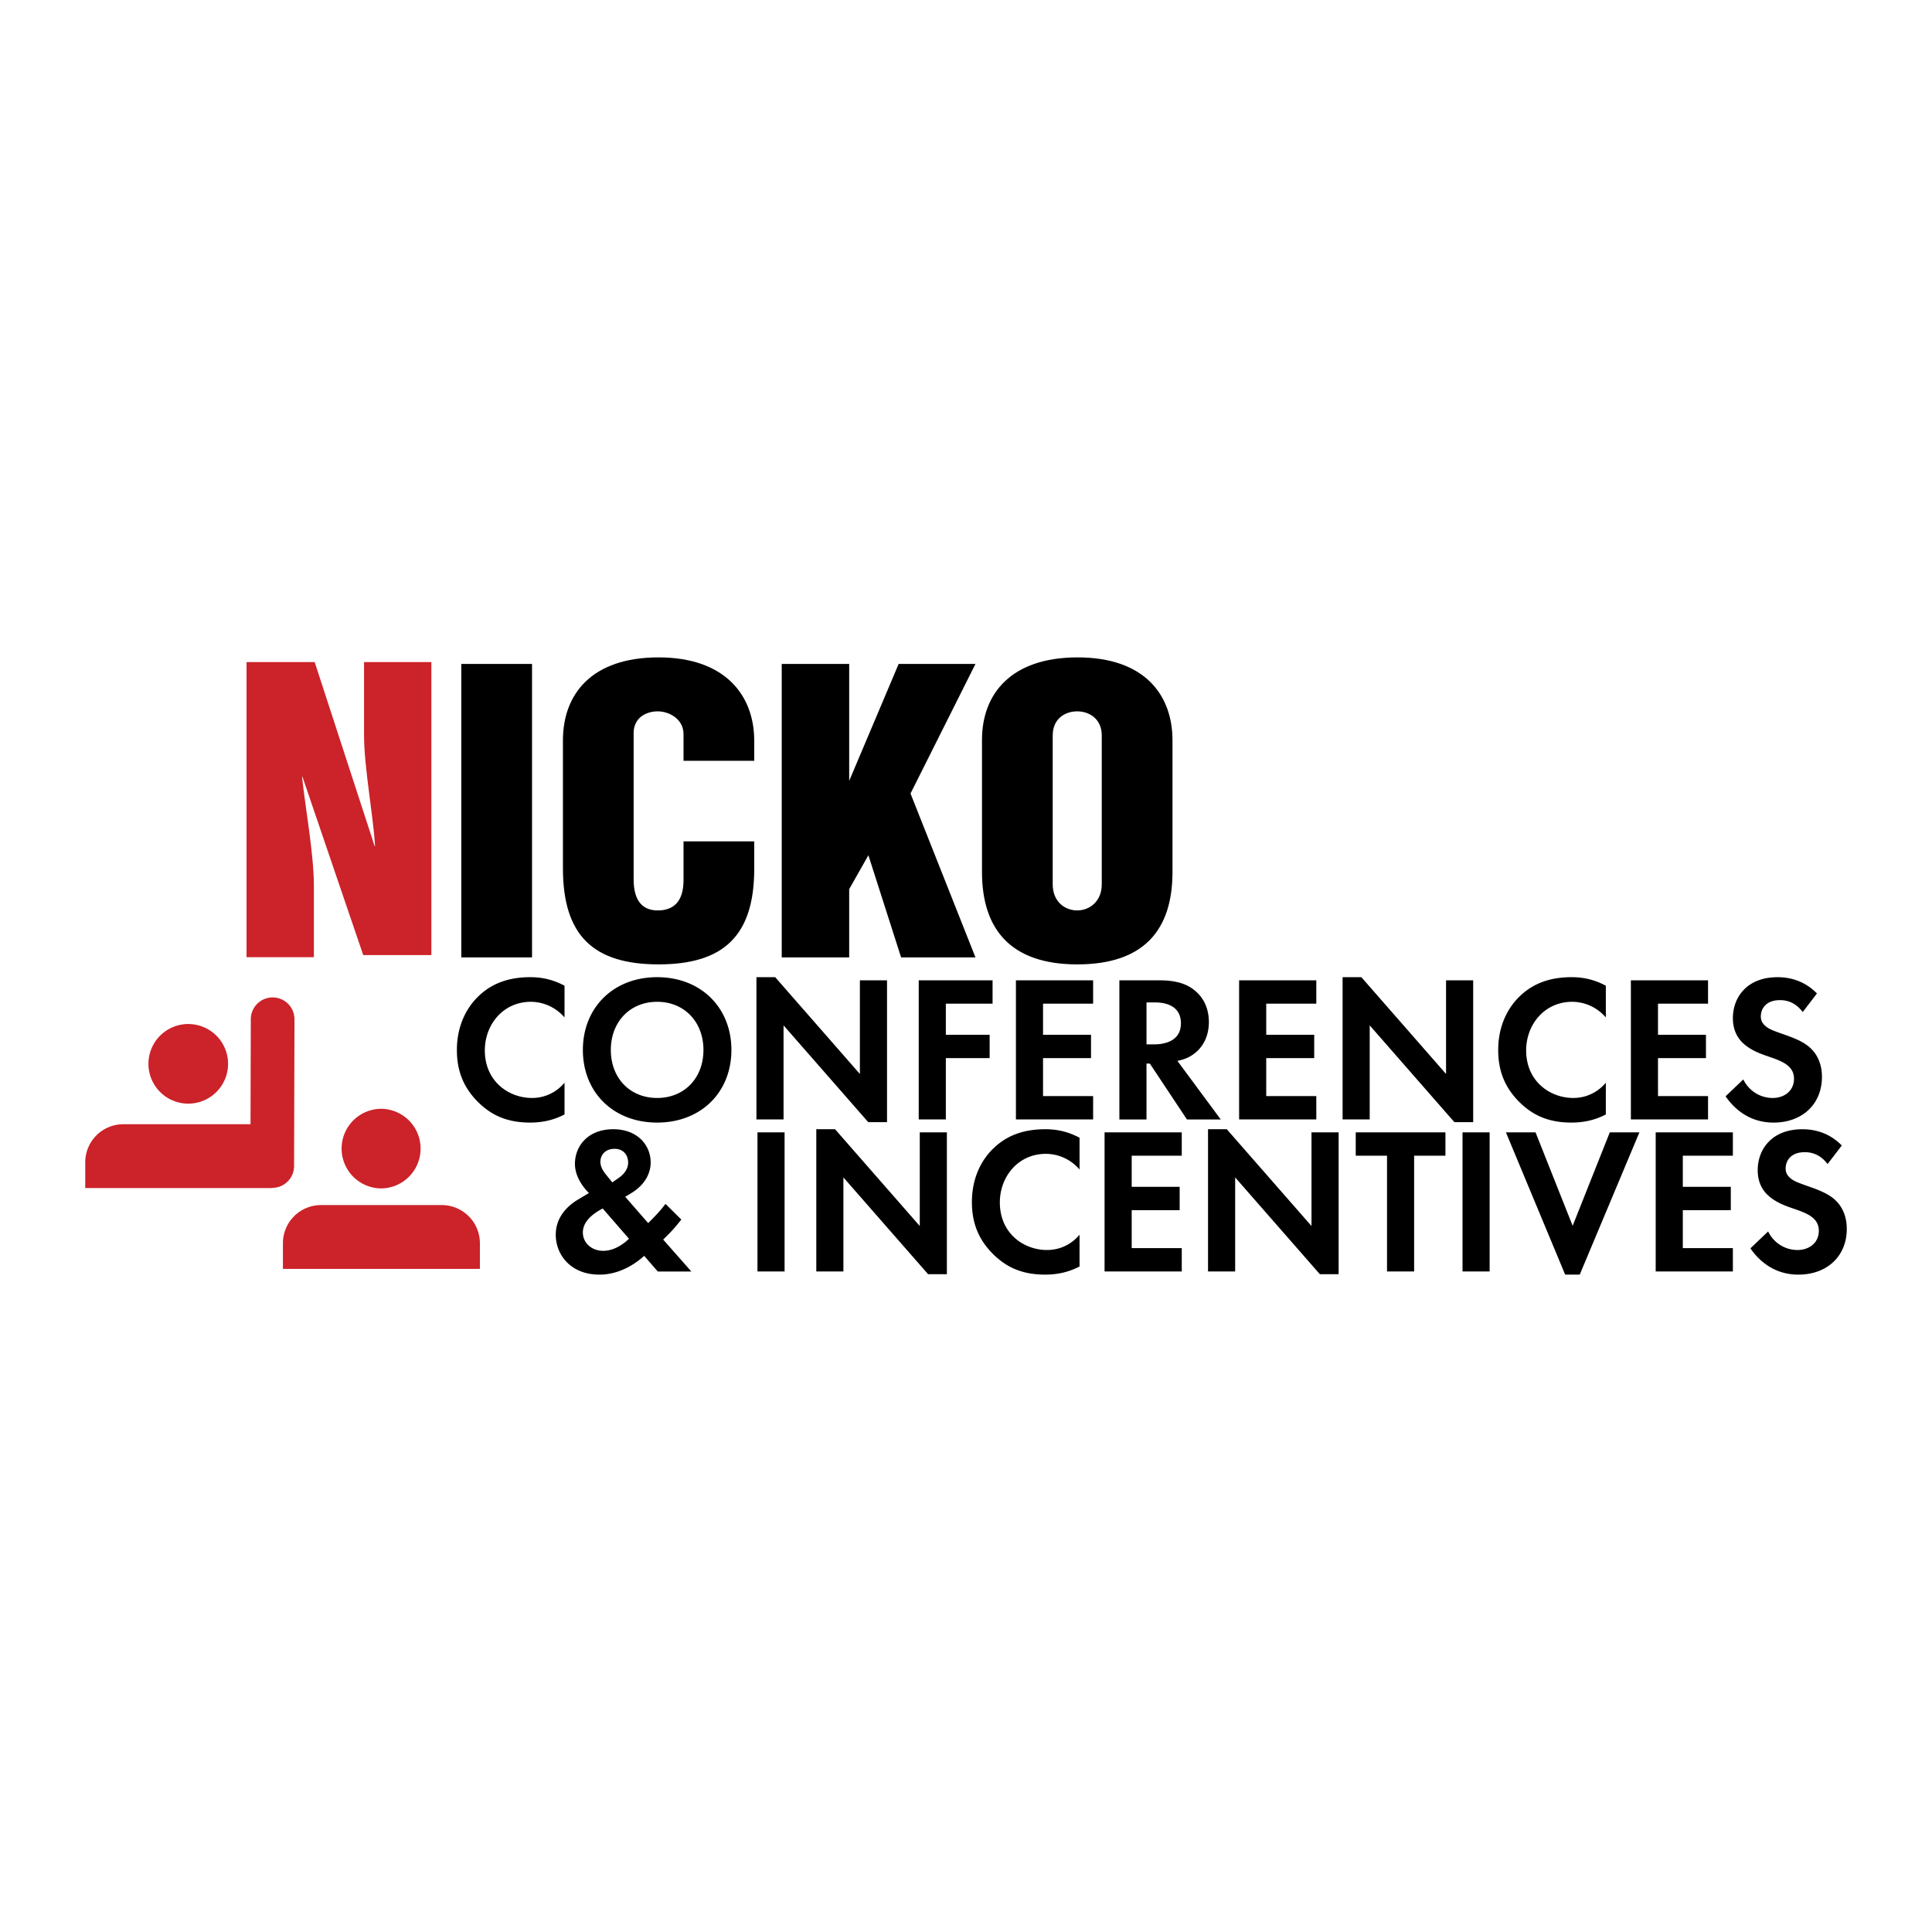<svg xmlns="http://www.w3.org/2000/svg" width="2500" height="2500" viewBox="0 0 192.756 192.756"><g fill-rule="evenodd" clip-rule="evenodd"><path fill="#fff" d="M0 0h192.756v192.756H0V0z"/><path d="M56.323 111.188c-.833.438-1.936.812-3.434.812-2.435 0-3.913-.832-5.079-1.936-1.602-1.54-2.226-3.268-2.226-5.308 0-2.517 1.04-4.327 2.226-5.431 1.395-1.312 3.122-1.832 5.1-1.832.978 0 2.143.167 3.413.854v3.164a4.464 4.464 0 0 0-3.351-1.562c-2.789 0-4.6 2.29-4.6 4.85 0 3.08 2.373 4.745 4.704 4.745 1.291 0 2.435-.562 3.247-1.52v3.164zM72.972 104.757c0 4.226-3.039 7.243-7.409 7.243-4.37 0-7.409-3.018-7.409-7.243 0-4.224 3.039-7.263 7.409-7.263 4.371 0 7.409 3.039 7.409 7.263zm-2.789 0c0-2.809-1.914-4.807-4.62-4.807-2.705 0-4.62 1.998-4.62 4.807 0 2.811 1.915 4.788 4.62 4.788 2.706 0 4.62-1.978 4.62-4.788zM75.47 111.688V97.494h1.872l8.45 9.657v-9.344h2.706v14.152h-1.873l-8.45-9.657v9.386H75.47zM99.029 100.138h-4.662v3.101h4.369v2.33h-4.369v6.119h-2.706V97.807h7.368v2.331zM109.061 100.138h-4.997v3.101h4.788v2.33h-4.788v3.788h4.997v2.331h-7.702V97.807h7.702v2.331zM115.699 97.807c1.914 0 2.893.5 3.537 1.041 1.062.895 1.373 2.081 1.373 3.122 0 1.353-.541 2.539-1.623 3.268-.354.249-.854.479-1.518.604l4.326 5.848h-3.371l-3.703-5.578h-.334v5.578h-2.705V97.807h4.018zm-1.312 6.389h.771c.52 0 2.662-.062 2.662-2.102 0-2.061-2.121-2.082-2.621-2.082h-.812v4.184zM131.328 100.138h-4.996v3.101h4.787v2.33h-4.787v3.788h4.996v2.331h-7.701V97.807h7.701v2.331zM133.951 111.688V97.494h1.873l8.449 9.657v-9.344h2.706v14.152h-1.874l-8.449-9.657v9.386h-2.705zM160.215 111.188c-.832.438-1.936.812-3.434.812-2.436 0-3.912-.832-5.078-1.936-1.604-1.54-2.227-3.268-2.227-5.308 0-2.517 1.039-4.327 2.227-5.431 1.395-1.312 3.121-1.832 5.098-1.832.979 0 2.145.167 3.414.854v3.164a4.465 4.465 0 0 0-3.352-1.562c-2.787 0-4.598 2.29-4.598 4.85 0 3.08 2.371 4.745 4.703 4.745 1.289 0 2.434-.562 3.246-1.52v3.164h.001zM170.412 100.138h-4.994v3.101h4.785v2.33h-4.785v3.788h4.994v2.331h-7.699V97.807h7.699v2.331zM179.859 100.971c-.811-1.083-1.768-1.187-2.268-1.187-1.457 0-1.914.916-1.914 1.623 0 .333.104.645.438.937.332.312.791.479 1.664.791 1.082.374 2.102.749 2.809 1.395.625.562 1.188 1.498 1.188 2.913 0 2.706-1.957 4.558-4.828 4.558-2.561 0-4.059-1.56-4.787-2.622l1.77-1.686a3.254 3.254 0 0 0 2.914 1.853c1.227 0 2.143-.75 2.143-1.915 0-.5-.166-.895-.541-1.248-.52-.479-1.354-.75-2.143-1.021-.729-.249-1.604-.583-2.312-1.207-.455-.396-1.102-1.165-1.102-2.58 0-2.04 1.375-4.08 4.453-4.08.875 0 2.518.167 3.934 1.624l-1.418 1.852zM67.977 121.675c-.833 1.04-1.103 1.29-1.499 1.686l-.312.312 2.81 3.184h-3.351l-1.353-1.561c-.645.583-2.268 1.873-4.475 1.873-2.851 0-4.349-1.978-4.349-3.976 0-2.06 1.602-3.143 2.227-3.517l1.082-.646c-.479-.479-1.395-1.561-1.395-2.914 0-1.726 1.249-3.453 3.83-3.453 2.414 0 3.725 1.603 3.725 3.308 0 .999-.479 2.186-1.956 3.08l-.583.354 2.289 2.622c.938-.916 1.437-1.52 1.728-1.915l1.582 1.563zm-7.846-1.104c-1.062.562-1.978 1.332-1.978 2.394 0 1.041.874 1.831 2.039 1.831 1.125 0 2.102-.749 2.561-1.207l-2.622-3.018.957-2.602.624-.436c.749-.521.958-1.084.958-1.541 0-.688-.417-1.373-1.353-1.373-.978 0-1.415.665-1.415 1.289 0 .521.291.959.583 1.312l.604.749-.958 2.602zM78.278 112.975v13.881h-2.705v-13.881h2.705zM81.442 126.856v-14.192h1.873l8.45 9.655v-9.344h2.705v14.152h-1.873l-8.45-9.656v9.385h-2.705zM107.707 126.357c-.834.437-1.936.812-3.434.812-2.436 0-3.914-.831-5.078-1.936-1.604-1.54-2.228-3.268-2.228-5.308 0-2.517 1.041-4.327 2.228-5.431 1.395-1.312 3.121-1.831 5.098-1.831.979 0 2.145.165 3.414.852v3.165a4.465 4.465 0 0 0-3.352-1.562c-2.789 0-4.6 2.291-4.6 4.85 0 3.08 2.373 4.745 4.705 4.745 1.289 0 2.434-.562 3.246-1.52v3.164h.001zM117.904 115.306h-4.994v3.101h4.785v2.331h-4.785v3.787h4.994v2.331h-7.701v-13.881h7.701v2.331zM120.525 126.856v-14.192h1.873l8.45 9.655v-9.344h2.707v14.152h-1.873l-8.45-9.656v9.385h-2.707zM141.088 115.306v11.55h-2.705v-11.55h-3.121v-2.331h8.949v2.331h-3.123zM148.621 112.975v13.881h-2.705v-13.881h2.705zM153.201 112.975l3.703 9.324 3.705-9.324h2.955l-5.953 14.194h-1.455l-5.91-14.194h2.955zM172.889 115.306h-4.994v3.101h4.787v2.331h-4.787v3.787h4.994v2.331h-7.7v-13.881h7.7v2.331zM182.336 116.139c-.811-1.081-1.768-1.186-2.268-1.186-1.457 0-1.914.915-1.914 1.622 0 .333.104.646.436.937.334.312.793.479 1.666.791 1.082.375 2.102.749 2.809 1.395.625.562 1.188 1.498 1.188 2.914 0 2.705-1.957 4.558-4.828 4.558-2.561 0-4.059-1.561-4.787-2.622l1.77-1.687a3.251 3.251 0 0 0 2.912 1.853c1.229 0 2.145-.749 2.145-1.913 0-.501-.166-.896-.541-1.25-.52-.478-1.354-.748-2.143-1.02-.729-.25-1.604-.582-2.312-1.208-.457-.394-1.102-1.165-1.102-2.579 0-2.041 1.373-4.079 4.453-4.079.875 0 2.518.165 3.934 1.622l-1.418 1.852z"/><path d="M31.396 66.058l5.983 18.36h.041c-.202-3.256-1.099-7.856-1.099-11.072v-7.288h6.717v29.229h-6.799l-6.064-17.79h-.042c.327 3.096 1.183 7.734 1.183 10.87v7.13h-6.718V66.058h6.798z" fill="#cc2229"/><path d="M53.081 95.522h-7.056V66.24h7.056v29.282zM75.25 83.941v2.732c0 6.647-3.019 9.543-9.542 9.543-6.485 0-9.544-2.855-9.544-9.584V73.866c0-4.607 2.854-8.278 9.544-8.278 6.605 0 9.542 3.753 9.542 8.319v1.999h-7.055v-2.651c0-1.549-1.468-2.284-2.569-2.284-1.183 0-2.408.654-2.408 2.163v14.6c0 2.203.938 3.1 2.408 3.1 1.508 0 2.569-.815 2.569-3.018v-3.874h7.055v-.001zM84.724 77.906l4.935-11.666h7.665l-6.481 12.929 6.481 16.353h-7.42L86.64 85.328l-1.916 3.384v6.81h-6.73V66.24h6.73v11.666zM116.979 73.866v13.133c0 5.833-2.895 9.218-9.5 9.218-6.527 0-9.506-3.385-9.506-9.218V73.826c0-4.607 2.9-8.238 9.543-8.238 6.65 0 9.463 3.712 9.463 8.278zm-11.95-.487v14.845c0 1.754 1.225 2.609 2.449 2.609 1.182 0 2.445-.855 2.445-2.609V73.379c0-1.673-1.264-2.408-2.445-2.408-1.224 0-2.449.735-2.449 2.408z"/><path d="M34.083 114.597a3.972 3.972 0 0 0 3.971 3.971 3.972 3.972 0 0 0 0-7.943 3.97 3.97 0 0 0-3.971 3.972zM47.88 126.597v-2.561a3.808 3.808 0 0 0-3.808-3.806h-12.04a3.803 3.803 0 0 0-3.804 3.806v2.561H47.88zM14.811 106.076a3.972 3.972 0 1 0 7.943-.001 3.972 3.972 0 0 0-7.943.001zM27.162 118.53l.993-2.56c0-2.103-.656-3.806-2.755-3.806H12.307a3.803 3.803 0 0 0-3.803 3.806v2.56h18.658z" fill="#cc2229"/><path d="M25.023 101.692l-.039 14.644a2.177 2.177 0 1 0 4.356 0l.04-14.644a2.178 2.178 0 1 0-4.357 0z" fill="#cc2229"/></g></svg>